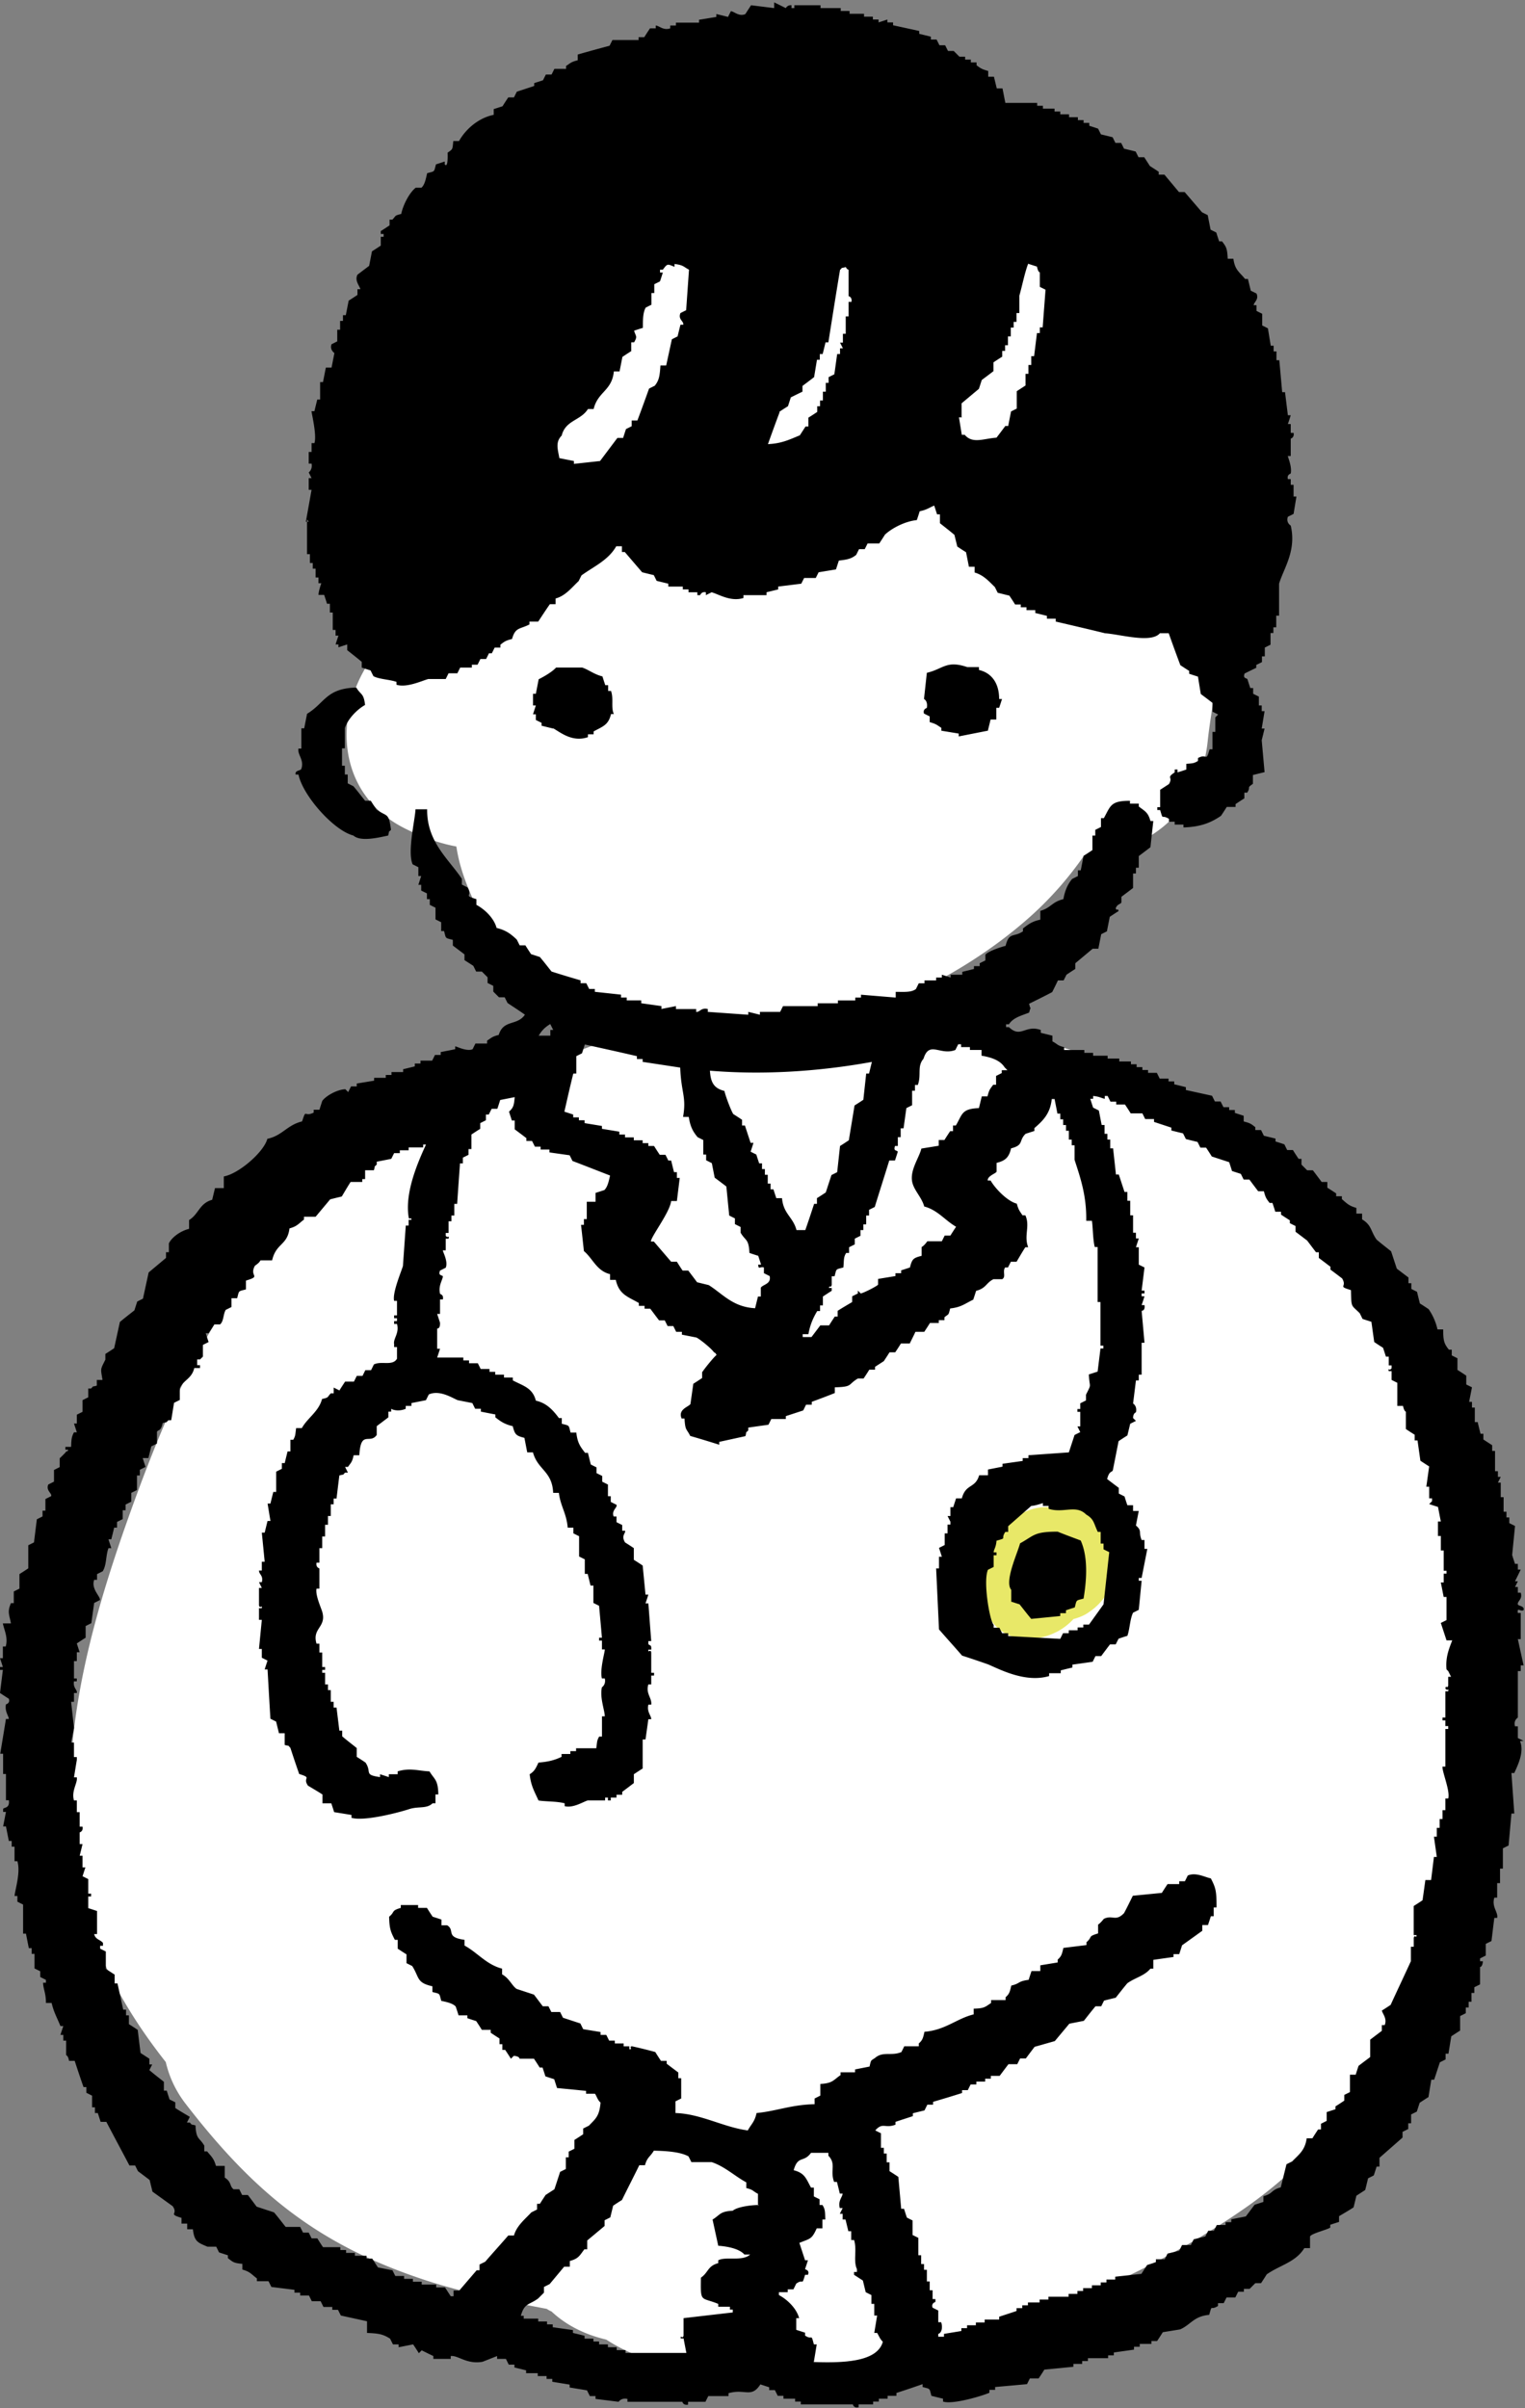 <svg width="57" height="90" fill="none" xmlns="http://www.w3.org/2000/svg"><rect width="100%" height="100%" fill="#808080" stroke="none"/><path d="M55.355 61.196c-.551-6.18-3.556-13.4-8.018-17.816-3.618-3.589-10.312-5.637-16.028-5.21 2.747-.774 5.342-2.234 7.28-3.988a12.917 12.917 0 0 0 1.93-2.208c2.133-.045 4.338-1.505 4.622-4.283.133-1.247.391-2.092.276-3.375a5.574 5.574 0 0 0-.134-.8c.525-3.25-.133-6.697-1.76-9.67-1.698-3.117-5.938-6.465-9.787-5.485-3.84-1.594-9.032-.9-12.321 1.353-4.285 2.938-5.68 8.28-4.73 13.035-3.706.704-5.395 6.295-1.537 8.219.666.329 1.28.552 1.91.667.08.543.25 1.149.623 1.977.987 2.155 3.743 3.864 5.912 4.603.213.071.435.125.649.187-3.6.962-7.13 3-10.161 4.8-4.943 2.938-7.28 7.96-9.174 13.213-1.903 5.289-3.405 11.058-1.191 16.516.586 1.443 1.449 2.823 2.48 4.132.124.534.355 1.05.72 1.531 2.542 3.295 4.89 5.262 8.916 6.598 1.502.499 3.058.801 4.605 1.095.053.036.115.071.178.098.524.49 1.209.855 2.044 1.05.73.473 1.547.802 2.41.909 7.058.926 15.734-1.808 21.503-5.85 6.48-4.54 9.459-13.623 8.783-21.28v-.018Z" fill="#fff"/><path d="M41.452 57.047c-.169-.276-.426-.561-.72-.703l-.32-.134a1.086 1.086 0 0 0-.533-.027.64.64 0 0 0-.338.09 1.252 1.252 0 0 0-.16.07 2.014 2.014 0 0 0-.729.036c-.462.125-.88.4-1.227.721a2.95 2.95 0 0 0-.773 1.22c-.169.508-.089 1.05.16 1.505.018.089.018.178.044.258.036.151.098.339.178.454.205.312.489.517.836.632.213.072.462.107.684.08.374-.035.631-.106.97-.276a2.31 2.31 0 0 0 .604-.471c.026 0 .053-.01.08-.018.169-.054.346-.125.489-.232a2.23 2.23 0 0 0 .71-.757c.125-.213.232-.462.276-.703.116-.596.098-1.238-.23-1.772v.027Z" fill="#E8E868"/><path fill-rule="evenodd" clip-rule="evenodd" d="M11.476 19.41v1.3h.107v.33h.107v.213h.107v.33h.106v.214h.107s-.098.267-.107.436h.213c.036.107.072.214.107.33h.107v.329h.107v.65h.106v.213h.107c-.036.107-.071.214-.107.33h.107v.107c.107-.036.213-.072.329-.107v.214c.178.142.364.285.542.436v.214c.107.035.213.07.329.106l.107.214c.204.116.613.125.862.214v.107c.382.124.96-.152 1.191-.214h.65l.106-.214h.329l.106-.213h.436v-.107h.213l.107-.214h.213l.107-.214h.107l.106-.213h.214v-.107c.16-.125.195-.152.435-.214.125-.445.285-.356.65-.543v-.107h.328c.142-.214.285-.436.436-.65h.213v-.213c.373-.099.613-.419.862-.65l.107-.214c.471-.339 1.005-.57 1.298-1.087h.213v.214h.107c.213.25.435.508.649.757.142.036.284.071.436.107l.106.214.436.106v.107h.542v.107h.213v.107h.33v.107h.106s.044-.143.213-.107v.107l.214-.107c.266.071.71.365 1.19.214v-.107h.863v-.107c.142-.036.285-.071.436-.107v-.107l.862-.107.107-.213h.435l.107-.214.649-.107.107-.33c.302-.035.462-.062.648-.213l.107-.214h.213l.107-.213h.436c.07-.107.142-.214.213-.33.258-.24.747-.498 1.191-.543.036-.107.072-.214.107-.33.258-.053.338-.124.542-.213.036.107.071.214.107.33h.107v.329c.177.142.364.285.542.436.035.143.071.285.107.436.106.072.213.143.328.214l.107.543h.213v.214c.338.098.534.33.756.543l.107.214c.142.035.284.071.435.107.072.106.143.213.214.33h.213v.106h.213v.107h.33v.107l.435.106v.107h.329v.107c.613.143 1.227.285 1.84.436.596.045 1.725.383 2.053 0h.33c.142.401.284.793.435 1.194.107.07.213.142.329.213v.107c.107.036.213.071.329.107.035.214.07.436.106.65.143.107.285.214.436.33v.329l.213.107-.106.107v.543h-.107v.65h-.107c-.142.507-.089.133-.435.329v.107c-.151.089-.187.089-.436.107v.213a9.863 9.863 0 0 1-.329.107v-.107h-.106v.107c-.338.223-.045.152-.214.436l-.329.214v.65h-.106v.107h.106c.125.419.027.143.33.33v.106h.213v.107h.329v.107c.622-.018 1.022-.17 1.404-.436.071-.107.142-.214.213-.33h.33v-.107c.106-.07.213-.142.328-.213v-.214h.107c.151-.24-.044-.151.213-.33v-.329c.142-.035.285-.071.436-.107l-.107-1.193c.036-.142.071-.285.107-.436h-.107l.107-.65h-.107v-.214h-.106v-.33l-.214-.106v-.214h-.106a9.231 9.231 0 0 1-.107-.33c-.036-.053-.178-.017-.107-.213.142-.071.285-.142.436-.213v-.107l.213-.107v-.214h.107v-.33l.213-.106v-.437h.107v-.213h.107v-.436h.106v-1.194c.17-.57.658-1.228.436-2.172 0 0-.187-.107-.107-.33l.213-.106.107-.65h-.107v-.437h-.106v-.213h-.107c-.044-.178.107-.196.107-.214.053-.258-.116-.623-.107-.65h.107v-.65s.142-.036.106-.214h-.106v-.33h-.107c.036-.106.071-.213.107-.329h-.107l-.107-.863h-.106l-.107-1.193h-.107v-.33h-.106v-.213h-.107l-.107-.65-.213-.107v-.437c-.071-.035-.142-.07-.213-.107v-.213h-.107c.018-.125.204-.214.107-.437l-.214-.106-.106-.437h-.107c-.204-.258-.382-.329-.436-.756h-.213c-.018-.383-.053-.446-.213-.65h-.107a14.572 14.572 0 0 1-.107-.33l-.213-.107-.107-.543-.213-.107-.649-.756h-.213l-.543-.65h-.213V6.42a10.457 10.457 0 0 0-.329-.214l-.213-.33h-.214l-.106-.213a31.313 31.313 0 0 0-.436-.107l-.106-.214h-.214l-.106-.213c-.143-.036-.285-.072-.436-.107l-.107-.214a12.895 12.895 0 0 0-.329-.107v-.107h-.213v-.106h-.213V4.38h-.33v-.107h-.328v-.107h-.214V4.06h-.435v-.107h-.214v-.107h-1.19l-.107-.543h-.214l-.106-.436h-.214v-.214c-.24-.07-.267-.089-.435-.213v-.107h-.214v-.107h-.213v-.107h-.213l-.214-.214h-.213l-.107-.213h-.213l-.107-.214h-.213v-.107c-.142-.035-.285-.071-.436-.107v-.106L33.38.944V.837h-.213V.73c-.107.036-.213.071-.329.107V.73h-.213V.623h-.33V.516h-.541V.41h-.33V.303h-.755V.196h-.978v.107h-.107V.196c-.15-.018-.213.107-.213.107-.142-.071-.284-.143-.435-.214v.214l-.863-.107c-.07.107-.142.214-.213.33-.24.106-.418-.099-.542-.108l-.107.214a31.635 31.635 0 0 0-.436-.107v.107l-.648.107v.107h-.863v.107h-.213v.107c-.258.089-.41-.098-.542-.107v.107h-.214c-.07.106-.142.213-.213.329h-.213v.107h-.978l-.107.214c-.4.106-.791.213-1.191.329v.214c-.25.062-.258.098-.436.213v.107h-.435l-.107.214h-.213L20.295 3c-.107.035-.213.07-.329.106v.107c-.213.072-.436.143-.649.214l-.107.214h-.213c-.071.107-.142.213-.213.33-.107.035-.214.07-.33.106v.214c-.568.115-1.048.534-1.297.98h-.213c-.036.32-.01.293-.214.435 0 .045.027.597-.107.437v-.107c-.106.035-.213.071-.328.107-.08.293-.027.249-.33.33-.044.195-.088.435-.213.542h-.213c-.231.178-.471.632-.542.98-.267.07-.178.053-.33.213h-.106v.214c-.107.071-.213.143-.329.214v.107h.107v.106h-.107v.33c-.106.071-.213.142-.329.214-.035.178-.07.365-.106.543a59.5 59.5 0 0 0-.436.33c-.116.23.089.427.107.542h-.107v.214c-.107.071-.213.142-.329.214l-.107.543h-.106v.213h-.107v.33h-.107v.436l-.213.107c-.08.205.107.33.107.33l-.107.543h-.213l-.107.543h-.107v.65h-.106a31.78 31.78 0 0 0-.107.436h-.107c-.008.053.205.89.107 1.193h-.107v.33h-.106v.436h.106c.045.222-.106.33-.106.33l.106.213h-.106v.436h.106c-.07.401-.142.793-.213 1.193h.107l-.063-.089Zm24.465-3.793v-.543l.648-.543.107-.33c.142-.106.285-.213.436-.329v-.33c.107-.07.213-.142.329-.213v-.214h.106v-.213h.107v-.33h.107v-.33h.106v-.213h.107v-.33h.107v-.65c.098-.338.204-.872.329-1.192.106.035.213.07.329.106.044.223.106.214.106.214v.543l.214.107-.107 1.407h-.107v.214h-.106l-.107.863h-.107v.33h-.106v.33h-.107v.435l-.329.214v.65l-.213.107-.107.543h-.107c-.106.143-.213.285-.329.436-.489.036-.898.24-1.19-.107h-.108c-.035-.213-.07-.436-.106-.65h.106l-.008.018Zm-6.819-.222a8.99 8.99 0 0 1 .33-.214c.035-.107.07-.214.106-.33.142-.07.284-.142.436-.213v-.214c.142-.107.284-.213.435-.33l.107-.65h.106v-.213h.107c.036-.142.071-.285.107-.436h.106c.143-.9.285-1.808.436-2.707.125-.125 0-.044.213-.107.09.125-.017.018.107.107v.98s.142.026.107.213h-.107v.543h-.107v.65h-.106v.33h-.107l.107.213h-.107v.214h-.107c-.035.25-.07.508-.106.757l-.214.107v.213h-.106v.33h-.107v.33h-.107v.213h-.106v.214c-.107.071-.214.142-.33.213v.33h-.106l-.213.33c-.365.15-.685.311-1.192.329.143-.4.285-.793.436-1.193l-.018-.01Zm-8.125.872c.151-.57.703-.543.978-.98h.213c.16-.658.685-.676.756-1.406h.213l.107-.543c.107-.071.213-.143.329-.214v-.33h.107c.133-.23.07-.204 0-.436.106-.035.213-.07.329-.106 0-.303 0-.57.106-.757l.214-.107v-.436h.106v-.33c.071-.035.143-.07.214-.107.035-.106.07-.213.106-.329h-.106v-.107h.106c.178-.24.17-.214.436-.107v-.107c.347.045.32.098.542.214l-.107 1.514-.213.107c-.098.24.125.293.107.436h-.107c-.035.142-.071.285-.107.436l-.213.107-.213.98h-.214c-.026.365-.044.551-.213.756l-.213.107c-.143.4-.285.793-.436 1.193h-.213v.214l-.214.107c-.035.107-.07.213-.106.33h-.214l-.649.863-.977.107v-.107l-.543-.107c-.062-.347-.16-.614.107-.864l-.018.01Zm15.921 11.059c.036-.143.072-.285.107-.436h.214v-.437h.106c.036-.107.071-.213.107-.33h-.107c0-.605-.293-.979-.755-1.085v-.107h-.436c-.782-.267-.898.071-1.511.213l-.107.98s.151.062.107.33c0 .008-.16.044-.107.213l.213.107v.213c.25.072.258.099.436.214v.107l.649.107v.107l1.084-.214v.018Zm-16.24-.107c.257.142.71.534 1.297.33v-.107h.213v-.107c.338-.187.552-.232.65-.65h.106c-.116-.25 0-.57-.107-.864h-.106v-.213h-.107a14.579 14.579 0 0 1-.107-.33c-.302-.071-.515-.25-.755-.33h-.978c-.142.16-.453.339-.65.437-.035.178-.07.365-.106.543h-.106v.436h.106l-.106.33h.106v.213l.214.107v.107c.142.036.284.071.435.107v-.009Zm-7.468 4.007c.275.25.996.062 1.298 0 .062-.214-.018-.09.107-.214-.09-.668-.143-.472-.543-.757-.07-.107-.142-.213-.213-.33h-.213c-.143-.177-.285-.364-.436-.542l-.213-.107v-.33h-.107v-.329h-.107v-.65h.107v-.757c.115-.347.453-.694.755-.864-.053-.454-.15-.356-.328-.65-1.13.027-1.174.58-1.84.98l-.107.543h-.107v.757h-.107c-.044.24.223.418.107.757-.027.08-.249.044-.213.213h.106c.16.784 1.316 2.093 2.054 2.28ZM56.947 65.06l-.214-.106v-.437h-.106c-.063-.24.106-.32.106-.33v-1.735h.107v-.214h.107c-.072-.33-.143-.65-.214-.98h.107v-.979h-.107c-.035-.24.107-.027.214-.107.044-.16-.205-.151-.214-.213-.026-.125.187-.188.107-.437h-.107v-.213h-.106l.106-.214h-.106c.07-.143.142-.285.213-.437h-.107v-.213h-.106a10.76 10.76 0 0 1-.107-.33l.107-1.086-.214-.107v-.213h-.106v-.214H56.2v-.543h-.107v-.543h-.106l.106-.214h-.106v-.214h-.107v-.757h-.107v-.213l-.329-.214v-.214h-.106a21.555 21.555 0 0 1-.107-.436h-.107v-.543h-.106v-.214h-.107l.107-.543-.214-.107v-.33c-.106-.07-.213-.142-.329-.213v-.436l-.213-.107v-.214h-.107c-.178-.222-.213-.33-.213-.757h-.213a2.153 2.153 0 0 0-.33-.756 8.883 8.883 0 0 0-.328-.214 31.447 31.447 0 0 1-.107-.436l-.213-.107v-.214h-.107v-.214a57.427 57.427 0 0 1-.435-.329c-.072-.214-.143-.436-.214-.65-.178-.142-.364-.285-.542-.436-.231-.33-.178-.535-.542-.757v-.214h-.214v-.214c-.284-.08-.355-.169-.542-.329v-.107h-.213V44.6c-.107-.07-.214-.142-.33-.213v-.214H49.4a55.681 55.681 0 0 0-.328-.436h-.214l-.213-.214v-.214h-.107c-.071-.107-.142-.213-.213-.33h-.214l-.106-.213a13.853 13.853 0 0 0-.33-.107v-.107a29.902 29.902 0 0 0-.435-.106l-.106-.214h-.214v-.107c-.16-.125-.186-.151-.435-.214v-.213l-.33-.107v-.107h-.213v-.107h-.213l-.107-.213h-.213l-.107-.214-.977-.214v-.107c-.143-.035-.285-.071-.436-.107v-.107h-.213v-.106h-.33l-.106-.214h-.329v-.107h-.213v-.107h-.214v-.107h-.213v-.106h-.436v-.107H41.4v-.107h-.543v-.107h-.328v-.107h-.756v-.107c-.267-.062-.24-.115-.436-.213v-.214a31.632 31.632 0 0 0-.435-.107v-.107c-.587-.205-.747.32-1.191-.106h-.107v-.107h.107c.16-.25.462-.32.755-.437.08-.311.062-.026 0-.33.285-.142.578-.284.862-.435.072-.143.143-.285.214-.437h.213l.107-.213c.107-.072.213-.143.329-.214v-.214l.649-.543h.213l.107-.543.213-.107.107-.543c.107-.071.213-.142.329-.214-.036-.151-.063.036-.107-.107.062-.16.169-.142.213-.213v-.214c.143-.107.285-.214.436-.33v-.542h.107v-.214h.106v-.436c.143-.107.285-.214.436-.33.035-.33.071-.65.107-.98H43c-.089-.329-.205-.364-.436-.542v-.107h-.329v-.107c-.729 0-.72.187-.977.65h-.107v.33l-.213.106v.214h-.107v.543c-.107.071-.213.142-.33.214-.035.178-.07.365-.106.543h-.106v.213l-.214.107c-.169.196-.275.446-.329.757-.426.098-.47.33-.862.436v.33c-.302.062-.445.169-.649.33v.106c-.355.24-.516.009-.649.543-.195.045-.658.205-.755.33v.213l-.214.107v.107h-.213v.107c-.142.035-.285.071-.436.107v.107h-.435v.106a14.015 14.015 0 0 0-.33-.106v.106h-.213v.107h-.435v.107h-.214l-.106.214c-.17.133-.445.107-.756.107v.213c-.435-.035-.862-.07-1.298-.107v.107h-.213v.107h-.649v.107h-.756v.107h-1.297l-.107.214h-.756v.107a30.224 30.224 0 0 0-.435-.107v.107l-1.512-.107v-.107c-.257-.063-.293.124-.435.107v-.107h-.756V37.6l-.542.107V37.6l-.756-.107v-.107h-.542v-.107h-.213v-.107l-.978-.106v-.107h-.213l-.107-.214H21.7v-.107c-.365-.107-.72-.213-1.085-.33-.142-.177-.284-.364-.436-.542a14.336 14.336 0 0 0-.329-.107c-.07-.107-.142-.214-.213-.33h-.213l-.107-.213c-.213-.205-.409-.356-.756-.436-.097-.374-.453-.704-.755-.864v-.214c-.516-.151-.125-.098-.33-.436l-.212-.107v-.214c-.49-.739-1.316-1.38-1.298-2.6h-.436c-.018.401-.311 1.594-.107 2.057l.214.107v.33h.106c-.035.106-.07.213-.106.329h.106v.214l.214.106v.214h.107v.214l.213.107v.436l.213.107v.33h.107c.08.293.026.248.329.329v.213c.142.107.284.214.435.33v.214l.33.213.106.214h.213l.214.214v.213l.213.107v.214l.213.214h.214l.106.213c.214.143.436.285.65.437-.294.427-.8.169-.979.756-.248.063-.257.098-.435.214v.107h-.436l-.106.213c-.223.098-.614-.115-.65-.106v.106c-.177.036-.364.072-.542.107v.107h-.213l-.107.214h-.435v.107h-.214v.107a31.28 31.28 0 0 1-.435.106v.107h-.436v.107h-.213v.107h-.436v.107l-.649.107v.107h-.213l-.107.213-.106-.107c-.311.01-.73.25-.863.437-.035.106-.07.213-.106.33h-.214v.106c-.373.187-.266-.178-.435.33-.56.133-.738.534-1.298.65-.125.49-1.067 1.308-1.627 1.406v.437h-.329l-.106.436c-.48.133-.498.534-.863.757v.329c-.302.071-.64.303-.755.543v.33h-.107v.213l-.649.543-.213.98-.214.107-.106.33c-.178.142-.365.284-.543.435-.07.33-.142.65-.213.98-.107.071-.213.142-.329.213v.214c-.195.392-.178.312-.107.757h-.213v.214c-.213.062-.089-.018-.213.107h-.107v.329l-.213.107v.436l-.214.107v.33h-.106c.035.106.07.213.106.329h-.106c-.09.17-.098.258-.107.543h-.213v.107h.106c-.062.142-.017-.018-.106.107a4.744 4.744 0 0 1-.214.213v.33l-.213.107v.436l-.213.107c-.098.231.15.33.106.436l-.213.107v.436H1.59v.214l-.213.107-.107.864-.213.106v.864c-.107.071-.213.142-.33.214v.543l-.212.107v.436H.409c-.142.33-.062.427 0 .757H.107c.044.24.204.525.106.863H.107v.437H0c.036.107.071.213.107.33H0v.106h.107L0 63.271c.107.07.213.142.329.213.062.178-.107.205-.107.214-.053.267.116.454.107.543H.222c-.07.436-.142.864-.213 1.3h.107v.757h.106v.98H.33c.044.32-.196.258-.213.329v.107h.106c-.035.178-.07.365-.106.543h.106l.107.543h.107v.214h.106v.543H.65c.124.418-.08 1.042-.107 1.3H.65v.213l.213.107v1.087H.97l.107.543h.106v.213h.107v.544l.213.106v.214l.214.107v.107H1.61c.009.258.107.374.107.757h.213c.08.347.196.534.329.863h.107c-.036.107-.071.214-.107.33h.107v.213h.106v.544s.08.017.107.213h.213c.107.33.214.65.33.98h.106v.213l.213.107v.436h.107v.214h.107c.035.107.07.214.106.33h.214c.284.543.577 1.086.862 1.629h.213l.107.214c.142.106.284.213.436.33l.106.435c.25.178.507.365.756.544.222.32-.196.276.329.436v.214h.213v.213h.213c.054.472.196.499.543.65h.329l.106.214c.107.035.214.071.33.107v.107c.186.142.213.187.541.213v.214c.294.08.338.178.543.33v.106h.435l.107.214.862.107v.107h.214v.106h.329l.106.214h.33l.106.214h.329v.107h.213l.107.213.978.214v.436c.435.018.595.045.862.214l.107.214h.213v.107l.542-.107c.071.107.142.213.214.33l.106-.108c.143.072.285.143.436.214v.107h.649v-.107c.275-.035.595.32 1.191.214l.542-.214v.107h.33l.106.214h.213v.107l.436.106v.107h.435v.107h.33v.107h.213v.107c.213.035.435.07.649.106v.107l.648.107.107.214h.213v.107l.863.107s.098-.16.329-.107v.107h2.053s.027.142.214.106v-.106h.648l.107-.214h.756v-.107c.622-.178.853.196 1.191-.33.107.036.213.072.329.108v.106h.213l.107.214h.213v.107h.436v.107h.213v.107h1.947s.027.15.213.106v-.106h.543v-.107h.213v-.107h.329v-.107h.329v-.107c.329-.107.649-.214.978-.33v.108c.293.08.249.026.329.329.142.036.284.071.435.107v.107c.365.124 1.502-.223 1.734-.33v-.107h.213v-.106l1.191-.107.107-.214h.329c.07-.107.142-.214.213-.33l1.085-.106v-.107h.329v-.107h.213v-.107h.756v-.107h.213v-.106l.755-.107v-.107h.214v-.107h.436v-.107h.213c.07-.107.142-.214.213-.33.214-.035.436-.07.65-.106.4-.178.506-.49 1.084-.543.124-.428.026-.143.328-.33v-.107h.214l.107-.213h.328l.107-.214h.213v-.107h.214l.213-.213h.214c.07-.107.142-.214.213-.33.498-.347 1.084-.454 1.405-.98h.213v-.436c.062-.115.613-.24.755-.33v-.106c.107-.036.214-.071.33-.107v-.214c.177-.106.364-.213.542-.329a31.8 31.8 0 0 0 .106-.436l.33-.214a31.8 31.8 0 0 0 .106-.436l.213-.107c.036-.107.071-.214.107-.33h.107v-.329l.862-.757v-.213l.213-.107v-.214h.107v-.33l.213-.106.107-.33c.107-.07.213-.142.329-.213.035-.214.07-.437.107-.65h.106c.071-.214.142-.437.214-.65l.213-.107v-.214h.107c.035-.214.07-.436.106-.65.107-.071.214-.142.33-.214v-.543c.07-.035.141-.07.212-.107v-.213h.107v-.214H55v-.33h.106v-.213l.214-.107v-.65s.089.009.106-.214h-.106v-.106l.213-.107v-.437l.214-.106c.035-.285.07-.58.106-.864h.107c.044-.214-.213-.41-.107-.757h.107v-.543h.107v-.543h.106v-.757l.214-.107.106-1.193h.107l-.107-1.514h.107c.098-.231.391-.774.213-1.193l.134-.009ZM33.238 43.37h.214l.106-.329c-.053-.071-.169-.009-.106-.213h.106v-.33h.107v-.33h.107c.035-.249.07-.507.106-.756l.214-.107v-.543h.106v-.214h.107c.142-.383-.036-.694.213-.98.214-.694.623-.106 1.191-.329l.107-.213h.107v.106h.329v.107h.435v.214c.365.062.694.17.863.436l.106.107h-.213v.107l-.213.107v.33h-.107c-.125.168-.151.186-.213.435h-.214l-.106.437c-.658.026-.614.231-.863.65h-.106v.213h-.107c-.071.107-.142.214-.214.33h-.213v.214c-.213.035-.435.07-.649.106-.08.348-.462.837-.329 1.3.09.303.347.535.436.864.507.134.782.525 1.191.757a10.61 10.61 0 0 0-.213.33h-.214l-.106.213h-.543s-.115.17-.213.214v.33c-.311.08-.355.115-.436.435a10.6 10.6 0 0 1-.328.107v.107h-.214v.107l-.649.107v.214c-.035.053-.533.311-.649.329l-.106-.107v.107l-.214.107v.214c-.177.106-.364.213-.542.329v.214h-.107c-.07.106-.142.213-.213.33h-.329c-.107.142-.213.284-.329.435h-.329v-.107h.214c.062-.347.169-.596.329-.863h.106v-.214h.107v-.33c.107-.07.213-.142.329-.213v-.107h-.107c.045-.142.053.036.107-.107v-.33h.107c.08-.293.026-.248.329-.329.026-.276 0-.382.106-.543h.107v-.213l.213-.107v-.214l.213-.107v-.213h.107v-.214h.107v-.33h.107v-.213l.213-.107c.178-.579.364-1.158.542-1.736Zm-.649-3.686a31.8 31.8 0 0 0-.106.437h-.107l-.107.98a10.51 10.51 0 0 1-.329.213c-.07.436-.142.864-.213 1.3-.107.071-.213.142-.329.214l-.107.979-.213.107c-.071.213-.142.436-.213.65-.107.071-.214.142-.33.213v.214h-.106c-.107.33-.213.65-.329.98h-.329c-.133-.5-.489-.597-.542-1.194h-.213a14.567 14.567 0 0 1-.107-.329h-.107v-.214h-.106v-.33h-.107v-.213h-.107v-.214h-.107c-.035-.106-.07-.213-.106-.329l-.213-.107c.035-.107.07-.213.106-.33h-.107l-.213-.65h-.107v-.213a10.51 10.51 0 0 0-.328-.214c-.09-.142-.294-.685-.33-.863-.39-.098-.515-.312-.542-.757 1.93.16 4.01.044 6.063-.33h-.009Zm-11.156.437h.107v-.65l.213-.107.107-.33c.648.143 1.297.285 1.946.437v.107h.214v.106l1.404.214c.036.953.24 1.086.107 1.843h.213c.054.348.143.534.33.757l.212.107v.543h.107v.214c.071.035.142.07.213.107l.107.543c.142.106.285.213.436.33l.107 1.085.213.107v.214l.213.107v.214c.187.32.302.213.33.756.106.036.212.072.328.107.035.107.071.214.107.33h-.107c.009.204.062.062.213.106v.214l.214.107c.07.303-.258.312-.33.436v.33h-.106a31.8 31.8 0 0 0-.107.436c-.835-.044-1.209-.534-1.733-.864l-.436-.107a56.937 56.937 0 0 0-.329-.436h-.213a10.535 10.535 0 0 1-.213-.33h-.214l-.648-.756h-.107c-.018-.16.702-1.077.755-1.514h.214l.106-.863H25.3v-.214h-.107a31.8 31.8 0 0 1-.107-.436h-.106l-.107-.214h-.213a10.61 10.61 0 0 1-.214-.33h-.213v-.106h-.213v-.107h-.33v-.107h-.328V42.4h-.213v-.107l-.65-.107v-.106l-.648-.107v-.107h-.214v-.107h-.213v-.107l-.329-.107c.107-.472.213-.944.329-1.407l.009-.017Zm-.863-1.843.107.213h-.107v.214h-.435c.115-.196.24-.32.435-.436v.009Zm7.797 44.127c-.303 0-.818.071-.978.214-.49.026-.462.151-.756.33l.213.979c.365.026.792.115.978.329h.214c-.294.267-.907.062-1.192.214v.107c-.4.106-.364.347-.648.543-.018.961 0 .712.648.98v.106h.436v.107h.107v.107c-.614.07-1.227.142-1.84.213v.65c-.027.152-.125-.044-.107.107h.107c.035.178.07.365.106.543H23.38v-.106h-.33v-.107h-.328v-.107h-.33v-.107h-.212V87.4h-.33v-.107a30.224 30.224 0 0 0-.435-.107v-.106l-.756-.107v-.107h-.213v-.107h-.329v-.107h-.542v-.107h-.107c.134-.49.32-.4.65-.65l.213-.213v-.214l.213-.107.542-.65h.213v-.214c.33-.089.365-.204.543-.436h.106v-.33c.214-.177.436-.364.65-.542v-.214l.213-.107.106-.436a8.99 8.99 0 0 1 .33-.214c.213-.436.435-.864.648-1.3h.213c.08-.303.196-.312.33-.543.462.009.995.044 1.297.214l.107.213h.756c.489.16.88.535 1.297.757v.214c.267.062.24.116.436.214v.436l.036-.018Zm2.053 5.859.107-.65h-.107c-.115-.445-.044-.134-.329-.33v-.107l-.329-.106v-.437h.107c-.098-.374-.453-.703-.756-.863v-.107h.33v-.107h.213l.106-.214c.285-.205.196.116.33-.33h.106c.08-.177-.107-.195-.107-.213.036-.107.071-.213.107-.33h-.107l-.213-.65c.418-.168.462-.133.649-.542h.213v-.33h.107c-.009-.276 0-.383-.107-.543h-.106v-.214l-.214-.106v-.33h-.107c-.186-.338-.23-.543-.648-.65.16-.57.373-.267.649-.65h.648v.107c.303.312.054.552.214.98h.106c.036.142.072.284.107.436h.107c-.018.151-.178.267-.107.543h.107l-.107.213h.107v.214h.107l.106.437h.107v.329h.107c.115.365-.036.775.106 1.086v.107h-.107v.107l.33.214.106.436.213.107v.33h.107v.435h.107l-.107.65h.107c.089.152.098.214.213.33-.213.774-1.529.792-2.596.757l.018-.01Zm23.71-25.812.106.213h-.106v.33c-.045.142-.08-.045-.107.107.089.124.133-.045.107.106h-.107v.98h-.107v.107h.107v.213h.107v.107h-.107v1.407h-.107c-.017.196.294.908.214 1.193h-.107v.436h-.107v.33h-.106v.33h-.107v.329h-.107l.107.757h-.107l-.106.863h-.214c-.035.25-.07.508-.106.757a10.51 10.51 0 0 1-.33.214v1.086h.107c0 .151-.07-.044-.106.107v.33h-.107v.542c-.249.543-.507 1.087-.756 1.63a10.4 10.4 0 0 1-.328.213c.026.125.204.294.106.544h-.107v.213a57.4 57.4 0 0 0-.435.33v.65c-.142.107-.285.213-.436.33-.035.106-.07.213-.106.329h-.214v.65l-.213.106v.214c-.107.071-.213.143-.329.214v.107l-.329.107v.329l-.213.107v.213h-.107c-.071.107-.142.214-.213.33h-.214c-.062.454-.293.605-.542.864a141.5 141.5 0 0 1-.213.106l-.214.864c-.373.098-.275.232-.648.33v.213a14.51 14.51 0 0 1-.33.107 52.65 52.65 0 0 1-.328.436l-.543.107v.107h-.213v.107h-.329l-.107.214h-.213l-.107.213a21.43 21.43 0 0 1-.435.107l-.107.214h-.329l-.106.214-.436.106-.107.214h-.329v.107c-.106.036-.213.071-.329.107l-.213.33-.978.106v.107h-.329v.107h-.213v.107h-.329v.106h-.329v.107h-.213v.107h-.33v.107h-.755v.107h-.329v.107h-.435v.107h-.214v.106h-.213v.107c-.213.072-.435.143-.649.214v.107h-.542v.107h-.329v.106h-.329v.107h-.213v.107l-.65.107v.107h-.213v-.107c.134-.036.17-.258.107-.436h-.107v-.437l-.213-.106c-.062-.17.107-.214.107-.214v-.107h-.107v-.33h-.107v-.329h-.106v-.436h-.107v-.214h-.107v-.33h-.106v-.65l-.214-.106v-.543l-.213-.107a14.405 14.405 0 0 1-.107-.33h-.106l-.107-1.193c-.107-.07-.213-.142-.329-.213v-.33h-.107v-.33h-.106v-.213h-.107v-.543l-.213-.107c.284-.32.355-.062.755-.214v-.106c.214-.072.436-.143.65-.214v-.107c.141-.036.284-.071.435-.107l.106-.214h.214v-.106c.364-.107.72-.214 1.084-.33v-.107h.214l.106-.213h.214v-.107h.329v-.107h.213v-.107h.329c.107-.142.213-.285.329-.436h.329l.106-.214h.214c.106-.142.213-.285.329-.436l.755-.214.543-.65.542-.107c.142-.178.284-.365.435-.543h.214l.106-.213c.143-.036.285-.072.436-.107.142-.178.285-.365.436-.543.302-.214.63-.268.862-.544h.107v-.329l.755-.107v-.107h.214c.035-.106.07-.213.106-.33.25-.177.507-.364.756-.542v-.214h.213c.036-.107.071-.214.107-.33h.107v-.329h.106c0-.614-.026-.721-.213-1.086-.205-.036-.56-.24-.862-.107l-.107.214h-.213v.107h-.436a10.43 10.43 0 0 0-.213.329l-1.085.107c-.107.214-.213.436-.329.65-.32.33-.426.053-.755.213 0 0-.134.17-.214.214v.33c-.409.124-.187.115-.435.33v.106l-.863.107c-.053.231-.07.311-.213.436v.107l-.649.107v.214h-.329c-.035.106-.071.213-.107.329-.417.053-.302.133-.649.214-.053.231-.07.311-.213.436v.107h-.542v.107c-.222.151-.258.204-.65.213v.214c-.63.151-1.057.588-1.84.65-.052.231-.07.312-.212.436v.107h-.543c-.035.071-.07.143-.107.214-.364.16-.684-.036-.977.214-.178.124-.151.062-.214.329l-.542.107v.107h-.542v.106c-.276.187-.285.303-.756.33v.436l-.213.107v.214c-.871.017-1.422.258-2.17.33-.07.329-.195.409-.328.65-.898-.117-1.76-.624-2.703-.65v-.437l.214-.107v-.757h-.107v-.214a57.427 57.427 0 0 1-.436-.329v-.107h-.213a10.61 10.61 0 0 1-.213-.33 17.381 17.381 0 0 0-.863-.213c-.15 0 .045.125-.106.107v-.107h-.213v-.107h-.33v-.107h-.213l-.106-.213h-.214v-.107l-.649-.107-.106-.214-.65-.213-.106-.214h-.329l-.107-.214h-.213c-.107-.142-.213-.285-.329-.436l-.649-.214c-.178-.124-.275-.4-.542-.543v-.214c-.587-.15-.925-.605-1.405-.863v-.214c-.729-.098-.338-.356-.649-.543H16.5v-.214a14.51 14.51 0 0 0-.329-.107 10.61 10.61 0 0 1-.213-.329h-.33v-.107h-.648v.107c-.373.107-.204.142-.436.33.01.453.063.57.214.863h.106v.33c.107.07.214.142.33.213v.33c.07.035.142.07.213.107.275.427.15.623.755.756v.214c.294.08.25.027.33.33.195.044.426.088.541.213.036.107.072.214.107.33h.329v.106c.107.036.213.072.329.107.071.107.142.214.213.33h.33v.107c.106.07.213.142.328.213v.214h.107v.214h.107c.07.107.142.213.213.33l.107-.108c.23.018.213.107.213.107h.542c.071.107.142.214.213.33h.107c.036.106.071.213.107.329.107.036.213.071.329.107.035.107.07.214.106.33l1.085.106v.107h.329c.044.027.098.24.213.33-.044.507-.178.596-.435.863l-.214.107v.214c-.106.07-.213.142-.329.213v.33l-.213.107v.213h-.107v.437l-.213.106c-.071.214-.142.437-.213.65l-.33.214c-.07.107-.142.214-.213.33h-.106v.213l-.214.107c-.23.25-.55.499-.649.864h-.213c-.284.33-.578.65-.862.98l-.214.106v.214h-.106l-.65.757h-.213v.213h-.106l-.214-.33h-.329v-.106h-.542v-.107h-.329v-.107h-.329v-.107h-.329l-.106-.213-.542-.107a10.493 10.493 0 0 1-.214-.33H13.7v-.106h-.436v-.107h-.329v-.107h-.213v-.107h-.649a10.43 10.43 0 0 1-.213-.33h-.214l-.106-.213h-.214l-.106-.214h-.543c-.142-.178-.284-.365-.435-.543-.214-.071-.436-.142-.65-.214-.106-.142-.212-.285-.328-.436H9.05a354.71 354.71 0 0 0-.107-.214H8.73c-.16-.124-.063-.267-.33-.436v-.436h-.328c-.08-.285-.17-.347-.33-.543h-.106v-.214c-.187-.32-.302-.214-.329-.757-.213-.062-.089.018-.213-.107h-.107l.107-.213c-.178-.107-.365-.214-.542-.33v-.214l-.214-.106a14.57 14.57 0 0 1-.106-.33h-.107v-.33c-.178-.142-.365-.284-.542-.436l.106-.213h-.106v-.214l-.33-.214-.106-.863a8.936 8.936 0 0 0-.329-.214v-.33h-.107v-.213h-.106c-.071-.33-.142-.65-.214-.98h-.106v-.329l-.33-.214v-.65l-.212-.106v-.107h.106v-.107c-.098-.125-.284-.125-.329-.33h.107v-.863c-.107-.036-.213-.072-.329-.107v-.436h.107v-.107h-.107v-.543l-.213-.107c.035-.107.07-.214.106-.33h-.106v-.436h-.107c.036-.142.071-.285.107-.436h-.107v-.437s.142-.035.107-.213h-.107v-.543h-.107v-.437h-.106c-.107-.356.142-.65.106-.863h-.106c.035-.214.07-.437.106-.65v-.107h-.106v-.543h-.107l.107-.543-.107-.98h.107v-.33h.106c.027-.124-.15-.186-.106-.436h.106v-.106h-.106v-.65h.106v-.33h.107a14.569 14.569 0 0 1-.107-.33c.107-.07.214-.142.33-.213v-.436c.07-.036.141-.072.213-.107.035-.25.07-.508.106-.757l.214-.107c.035-.125-.338-.41-.214-.757h.107v-.213l.213-.107c.151-.25.107-.57.214-.864h.106l-.106-.33h.106c.036-.142.071-.284.107-.436h.107v-.213l.213-.107v-.33h.107v-.213l.213-.107v-.33l.213-.106v-.544h.107v-.213l.213-.107c-.035-.107-.07-.214-.106-.33h.213c.036-.142.071-.284.107-.436l.213-.107v-.436c.045-.098.142 0 .213-.33.214-.062.09.018.214-.106H6.4c.035-.214.07-.437.106-.65l.214-.107v-.436c.142-.32.444-.348.542-.757h.213v-.107H7.37v-.214h.107l.107-.106v-.437l.213-.107a14.62 14.62 0 0 1-.107-.33h.107c.071-.106.142-.213.214-.329h.213c.142-.115.115-.382.213-.543l.214-.107v-.329h.213c.08-.294.027-.25.329-.33v-.329c.595-.178.115-.142.329-.543.009-.027.16-.098.213-.214h.436c.15-.65.569-.552.649-1.193.293-.08.337-.178.542-.33v-.106h.435l.543-.65c.142-.036.284-.071.435-.107.107-.178.214-.365.33-.543h.435v-.107h.107v-.33h.328c.063-.213-.017-.088.107-.213v-.107c.178-.035.365-.071.542-.107l.107-.213h.213v-.107h.33v-.107h.542v-.107h.106c-.275.605-.8 1.763-.649 2.707.027.151.09-.045.107.107h-.107v.213h-.106l-.107 1.514c-.071.232-.4 1.006-.329 1.3h.107v.543h-.107v.107h.107v.107h-.107v.107h.107c.098.347-.151.552-.107.757v.106h.107v.437c-.17.284-.578.07-.863.213l-.106.214h-.214l-.106.214h-.214l-.106.213h-.33c-.07.107-.141.214-.213.33l-.213-.107v.214h-.107c-.15.151-.053.151-.329.213-.124.472-.542.704-.755 1.087h-.213c-.036.249-.018.276-.107.436h-.107v.436h-.106a31.8 31.8 0 0 0-.107.437h-.107v.213l-.213.107v.757h-.107c-.035.142-.071.285-.107.436h-.106c.035.214.07.436.107.65H10c-.036.143-.071.285-.107.436h-.107l.107 1.087h-.107v.33H9.68c0 .15.169.177.106.435H9.68l.106.214H9.68v.65c.035.151.124-.044.106.107H9.68v.436h.106l-.106 1.087h.106v.329l.214.107c-.036.107-.071.213-.107.33H10c.035.614.07 1.228.107 1.842l.213.107.107.436h.213v.437c.213.062.089-.018.213.107.107.329.214.65.33.979.515.16.106.116.328.436.178.107.364.214.542.33v.33h.33c.035.106.07.213.106.329.213.035.435.07.649.106v.107c.489.143 1.822-.213 2.169-.33.347-.106.64 0 .862-.213h.107v-.33h.107c-.01-.56-.143-.551-.33-.863-.417-.018-.728-.142-1.19 0v.107h-.33v.107a14.662 14.662 0 0 0-.328-.107v.107c-.623-.09-.294-.17-.543-.543a8.161 8.161 0 0 0-.329-.214v-.33c-.177-.142-.364-.284-.542-.436v-.214h-.107l-.106-.863h-.107V63.6h-.107v-.436h-.106v-.214h-.107v-.436h-.107v-.107h.107V62.3h-.107v-.543h-.106v-.33h-.107c-.178-.587.382-.605.213-1.193-.044-.15-.266-.632-.213-.863h.107v-.757s-.143-.036-.107-.214h.107v-.543h.106v-.436h.107v-.436h.107v-.33h.106v-.436h.107v-.214h.107c.035-.285.07-.579.106-.864.214-.062.09.018.214-.106h.107l-.107-.214h.107c.124-.17.16-.187.213-.436h.213c.053-.962.391-.392.65-.757v-.33c.141-.107.284-.213.435-.329v-.214h.106v-.107c.09.063.33.098.543 0v-.106h.213v-.107l.542-.107.107-.214c.409-.187.898.143 1.084.214l.543.107.106.213h.214v.107c.177.036.364.072.542.107v.107c.204.16.347.258.649.33.08.311.116.355.436.436.035.178.07.365.106.543h.214c.177.659.72.694.755 1.514h.213c.063.507.285.756.33 1.3h.213v.213l.213.107v.757l.213.107v.543h.107c.036.142.071.285.107.436h.107v.65l.213.107.107 1.193h-.107v.107h.107v.33h.106c.01.088-.195.756-.107 1.086h.107c.053.231-.107.329-.107.329-.088.383.107.864.107 1.086H22.5v.757h-.106c-.089.16-.071.187-.107.436h-.755v.107h-.214v.107h-.329v.107c-.275.133-.524.187-.862.214-.098.204-.142.32-.329.436.044.436.187.659.329.98.24.044.676.026.978.106v.107c.32.08.684-.16.862-.214h.65v-.106h.106v.106h.106v-.106h.214v-.107h.213v-.107c.142-.107.285-.214.436-.33v-.33c.106-.07.213-.142.329-.213v-1.086h.106l.107-.757h.107c0-.142-.17-.267-.107-.543h.107c.035-.25-.214-.41-.107-.757h.107v-.33h.106v-.106h-.106v-.757c-.027-.151-.125.045-.107-.107h.107c.018-.213-.071-.133-.107-.213v-.107h.107l-.107-1.407h-.107c.036-.107.071-.214.107-.33h-.107l-.106-1.086a10.639 10.639 0 0 0-.33-.214v-.436a10.281 10.281 0 0 0-.328-.213c-.16-.259.035-.348 0-.437h-.107v-.214l-.213-.106v-.214h-.107c-.089-.232.151-.33.107-.436a141.5 141.5 0 0 0-.214-.107v-.214h-.106v-.436l-.214-.107v-.214l-.213-.106v-.214l-.213-.107a31.313 31.313 0 0 1-.107-.436h-.107c-.177-.232-.284-.365-.328-.757h-.214c-.08-.294-.027-.25-.329-.33v-.213h-.107c-.213-.285-.453-.561-.862-.65-.124-.481-.47-.552-.862-.757v-.107h-.329v-.107h-.329v-.107h-.213v-.107h-.33l-.106-.213h-.329v-.107h-.213v-.107h-.978c.036-.107.071-.214.107-.33h-.107v-.756s.116.026.107-.214l-.107-.33h.107v-.542h.106c.036-.187-.097-.187-.106-.214-.071-.303.098-.508.106-.65-.035-.053-.186-.018-.106-.214l.213-.107c.098-.24-.115-.596-.107-.65h.107v-.436h.107c.035-.151-.027 0-.107-.107v-.107h.107v-.436h.106v-.214h.107v-.436h.107c.035-.507.07-1.015.107-1.514h.106v-.213l.213-.107v-.214h.107V42.4c.107-.071.213-.142.33-.214v-.213l.212-.107v-.214h.107l.107-.214h.213c.036-.106.071-.213.107-.329l.542-.107c-.027.303-.044.392-.213.543.035.107.07.214.106.33h.107v.33c.142.106.285.213.436.329v.107h.213l.107.213h.213v.107h.329v.107l.756.107.106.213c.471.178.943.366 1.405.544-.045.195-.09.427-.214.543-.106.035-.213.07-.329.106v.33h-.328v.65h-.107v.214h-.107l.107.98c.338.284.471.738.978.863v.213h.213c.125.552.445.624.862.864v.107h.214v.107h.213c.107.142.213.285.329.436h.213l.107.214h.213l.107.214h.213v.106l.543.107c.133.063.56.41.649.543.124.09.017-.018.106.107-.115.09-.462.525-.542.65v.214c-.107.071-.213.142-.329.214l-.107.756c-.062.107-.48.196-.329.544h.107c.027.462.071.364.214.65.364.106.72.213 1.084.329v-.107l.978-.214c.062-.213-.018-.089.107-.213v-.107l.755-.107.107-.214h.542v-.107l.65-.213.106-.214h.213v-.107c.285-.107.578-.214.862-.33v-.213c.685-.018.472-.098.863-.33h.213a9.42 9.42 0 0 0 .213-.329h.214v-.107l.329-.213c.07-.107.142-.214.213-.33h.213a8.21 8.21 0 0 0 .214-.33h.329c.07-.142.142-.284.213-.435h.329c.071-.107.142-.214.213-.33h.33v-.107h.212v-.107c.17-.142.143-.053.214-.33.418-.044.56-.186.862-.328.036-.107.071-.214.107-.33.382-.098.364-.294.649-.436h.329c.15-.098 0-.276.106-.437h.107l.107-.213h.213c.107-.178.213-.365.329-.543h.107c-.17-.437.08-.793-.107-1.194h-.107c-.115-.178-.142-.187-.213-.436-.356-.089-.818-.578-.978-.864h-.107c-.017-.169.294-.258.33-.329v-.33c.328-.08.462-.204.542-.543.489-.124.275-.284.542-.543.106-.035.213-.07.329-.106v-.107c.32-.276.595-.543.649-1.087h.106l.107.544h.107v.213h.106v.214h.107v.214h.107v.33h.106v.213h.107v.543c.214.659.454 1.344.436 2.28h.213c.036.213.036.73.107.979h.106v2.056h.107v1.63h.107v.107h-.107l-.107.863-.328.107c.026.535.115.312-.107.757v.214l-.214.107v.213h-.106v.107h.106v.543h-.106l.106.214-.213.107-.213.65-1.511.107v.107h-.214v.106l-.755.107v.107l-.543.107v.214h-.329c-.15.507-.497.302-.648.863h-.214c-.035.107-.071.214-.107.33h-.106v.33h-.107l.107.213v.107h-.107v.33h-.107v.435l-.213.107c.036.107.071.214.107.33h-.107v.436h-.107l.107 2.28c.285.329.578.65.862.979.33.107.65.214.978.33.454.195 1.396.694 2.276.435v-.106h.435v-.107c.143-.036.285-.071.436-.107v-.107l.756-.107.106-.213h.214c.106-.143.213-.285.329-.437h.213l.107-.213c.106-.036.213-.072.329-.107.088-.232.097-.632.213-.864l.213-.107.107-1.086h-.107v-.107h.107l.213-1.086h-.106v-.33h-.107c-.125-.311.027-.338-.213-.543.035-.178.07-.365.106-.543h-.213v-.214h-.213a9.863 9.863 0 0 1-.107-.329l-.213-.107v-.213a42.433 42.433 0 0 1-.436-.33c.08-.32.178-.24.213-.33.072-.364.143-.72.214-1.086.106-.07.213-.142.329-.213l.106-.437.214-.107-.107-.106c0-.187.107-.214.107-.214.053-.24-.107-.33-.107-.33l.107-.863h.106v-.214h.107v-1.193h.107l-.107-1.193s.142 0 .107-.214h-.107c.036-.107.071-.213.107-.33h-.107v-.106h.107v-.107h-.107l.107-.864-.214-.106v-.65h-.106c.035-.107.07-.214.106-.33h-.106v-.213h-.107v-.65h-.107v-.544h-.106v-.33h-.107c-.071-.213-.142-.435-.213-.65h-.107l-.107-.979h-.106v-.329h-.107v-.214h-.107v-.33h-.107c-.035-.177-.07-.364-.106-.542l-.214-.107c-.035-.107-.07-.214-.106-.33h.106v-.106c.25.026.276.07.436.107v-.107h.107l.106.213h.214v.107h.329c.07.107.142.214.213.33h.436l.106.213h.33v.107l.648.214v.107c.142.035.285.071.436.107l.107.213c.142.036.284.072.435.107l.107.214h.213c.071.107.142.213.213.33l.65.213c.035.107.07.214.106.33.107.035.213.07.329.106l.107.214h.213c.107.142.213.285.329.436h.213c.063.24.09.276.214.437h.106c.036.106.071.213.107.329h.213v.107c.107.071.214.142.33.213v.107c.07.036.141.072.213.107v.214c.142.107.284.214.435.33l.33.436h.106v.213c.142.107.284.214.435.33v.107c.143.106.285.213.436.329.204.338-.196.276.329.436.018.677 0 .535.329.864l.106.214.33.106c.035.25.07.508.106.757.107.072.213.143.329.214.035.107.071.214.107.33h.106v.329h.107v.107c-.089.124-.142-.045-.107.107h.107v.329l.213.107v.864h.214c.044.213.106.213.106.213v.65c.107.072.214.143.33.214v.214h.106l.107.757c.106.07.213.142.328.213-.035.25-.07.508-.106.757h.106v.436h.107v.107l-.107.107c.107.036.214.071.33.107.035.178.07.365.106.543h-.107v.543h.107v.543h.107v.757h.106v.107h-.106v.33h-.107c.036.177.071.364.107.542h.106v.864l-.213.107.213.65h.214c-.116.303-.258.632-.214 1.086l.063.063Zm-16.67-1.408-.107-.214h-.213v-.107c-.151-.151-.4-1.63-.214-2.057l.214-.106v-.437h.106v-.107h-.106c0-.106.089-.178.106-.436.427-.125.134-.036.33-.33h.106v-.213l.862-.757c.16-.009.436-.107.436-.107v.107h.213v.107c.56.178 1.023-.17 1.405.214.302.178.275.32.435.65h.107v.436h.107v.214l.213.106-.213 1.95c-.178.25-.365.508-.543.757h-.213v.107h-.213v.107h-.33v.107h-.213l-.106.213-1.947-.106v-.107h-.213l-.01.009Zm.32-1.193.329.107c.142.177.284.364.435.543l1.085-.107v-.107h.213v-.107c.107-.036.213-.071.329-.107.08-.294.027-.25.329-.33.089-.533.204-1.486-.107-2.172-.284-.107-.578-.214-.862-.33-.889 0-.871.143-1.405.437-.089.356-.595 1.425-.329 1.736v.437h-.017Z" fill="#000"/></svg>